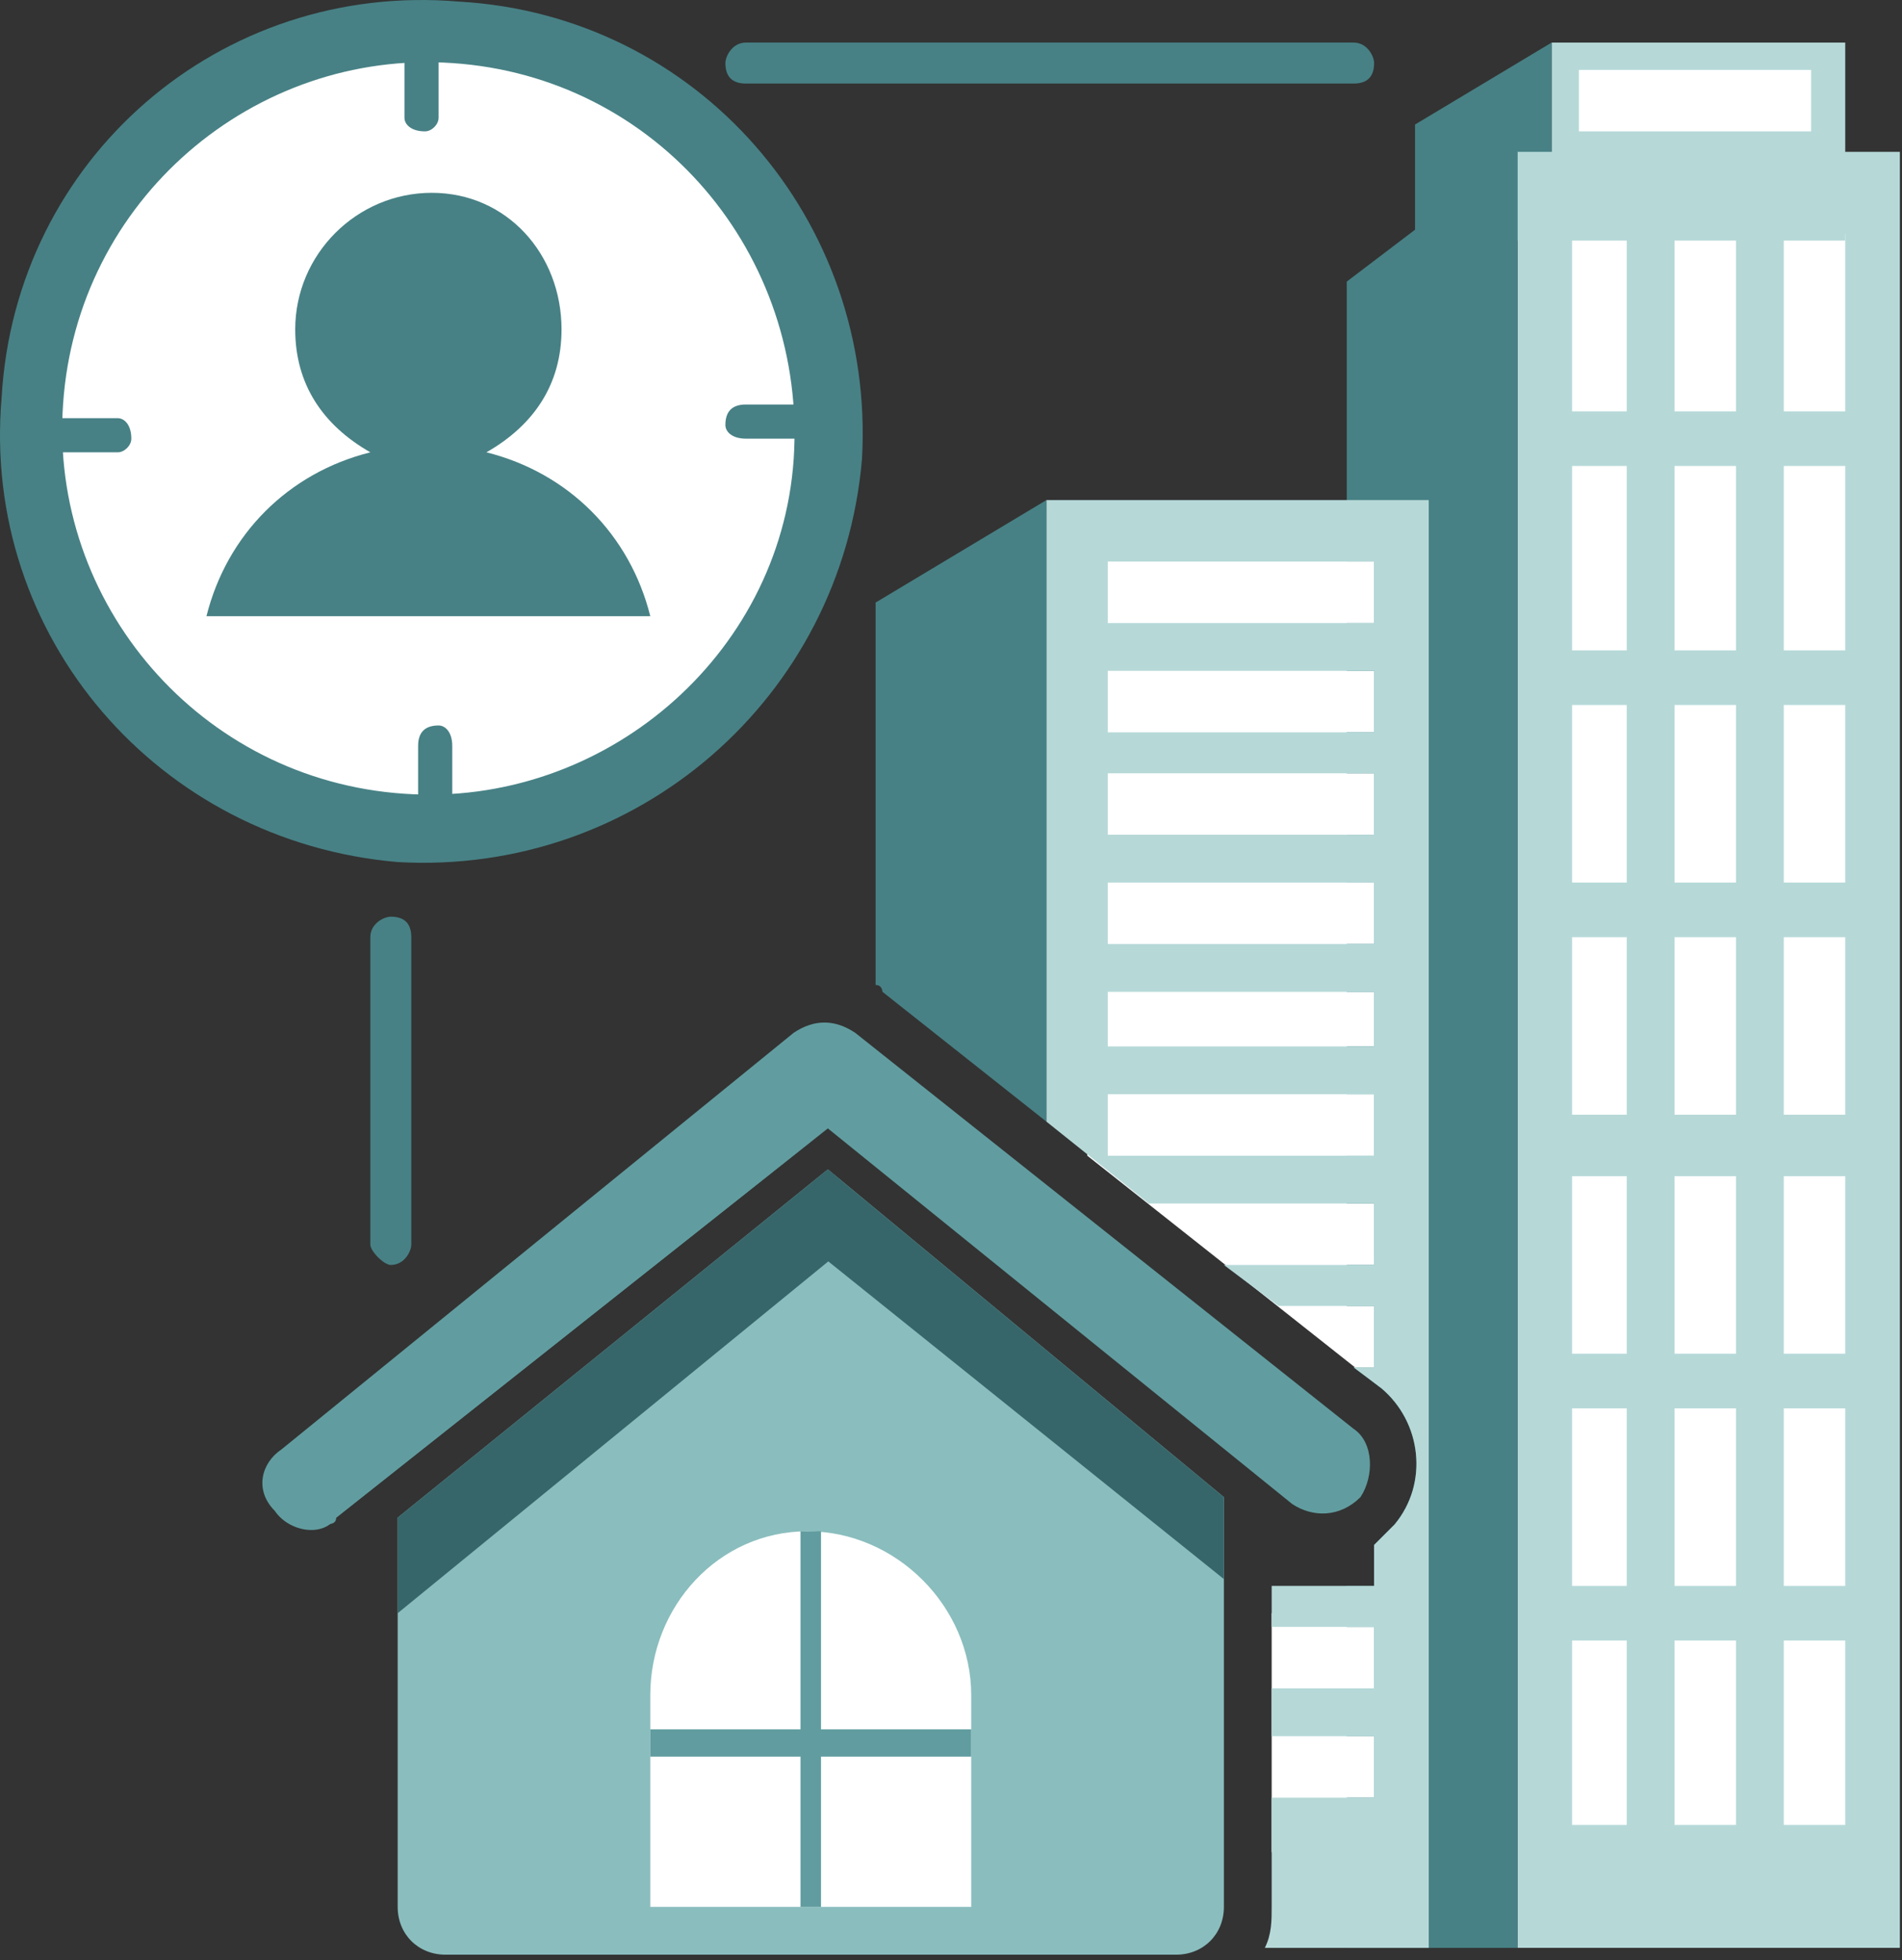 <svg width="296" height="305" viewBox="0 0 296 305" fill="none" xmlns="http://www.w3.org/2000/svg">
<rect x="0" y="0" width="296" height="305" fill="#333333" stroke="none"/>
<path fill-rule="evenodd" clip-rule="evenodd" d="M278.666 7.689L243.598 8.751V30.005H238.285V291.419H290.356V30.005H285.042V8.751L278.666 7.689Z" fill="white"/>
<path fill-rule="evenodd" clip-rule="evenodd" d="M214.907 286.106L197.904 288.231V251.038H214.907V286.106Z" fill="white"/>
<path fill-rule="evenodd" clip-rule="evenodd" d="M218.094 82.075L168.149 83.138L169.212 179.84L214.907 215.97L219.157 174.526L218.094 82.075Z" fill="white"/>
<path fill-rule="evenodd" clip-rule="evenodd" d="M241.47 6.626H287.164V37.443H241.47V6.626ZM245.72 20.441V10.877H281.851V20.441H245.72Z" fill="#B6D9D8"/>
<path fill-rule="evenodd" clip-rule="evenodd" d="M241.469 6.626L220.216 19.378V37.443H241.469V6.626Z" fill="#478185"/>
<path fill-rule="evenodd" clip-rule="evenodd" d="M236.158 23.629H295.667V303.108H236.158V23.629ZM244.659 36.381H253.161V64.01H244.659V36.381ZM277.602 255.289H287.166V283.981H277.602V255.289ZM260.599 255.289H270.163V283.981H260.599V255.289ZM244.659 255.289H253.161V283.981H244.659V255.289ZM277.602 219.158H287.166V246.787H277.602V219.158ZM260.599 219.158H270.163V246.787H260.599V219.158ZM244.659 219.158H253.161V246.787H244.659V219.158ZM277.602 183.028H287.166V210.657H277.602V183.028ZM260.599 183.028H270.163V210.657H260.599V183.028ZM244.659 183.028H253.161V210.657H244.659V183.028ZM277.602 145.835H287.166V173.464H277.602V145.835ZM260.599 145.835H270.163V173.464H260.599V145.835ZM244.659 145.835H253.161V173.464H244.659V145.835ZM277.602 109.704H287.166V137.333H277.602V109.704ZM260.599 109.704H270.163V137.333H260.599V109.704ZM244.659 109.704H253.161V137.333H244.659V109.704ZM277.602 72.511H287.166V101.203H277.602V72.511ZM260.599 72.511H270.163V101.203H260.599V72.511ZM244.659 72.511H253.161V101.203H244.659V72.511ZM277.602 36.381H287.166V64.01H277.602V36.381ZM260.599 36.381H270.163V64.01H260.599V36.381Z" fill="#B6D9D8"/>
<path fill-rule="evenodd" clip-rule="evenodd" d="M236.159 23.629L209.593 43.819V87.388H213.843V96.952H209.593V104.391H213.843V113.955H209.593V120.331H213.843V129.895H209.593V137.333H213.843V146.897H209.593V154.336H213.843V162.837H209.593V170.276H213.843V179.84H209.593V187.278H213.843V196.842H209.593V203.218H213.843V212.782H210.655L214.906 215.97C221.282 221.284 222.345 230.848 217.031 237.224C215.969 238.286 214.906 239.349 213.843 240.411V246.787H209.593V253.163H213.843V262.727H209.593V270.166H213.843V279.73H209.593V303.108H236.159V23.629Z" fill="#478185"/>
<path fill-rule="evenodd" clip-rule="evenodd" d="M162.837 77.824H222.346V303.108H196.842C197.905 300.983 197.905 298.858 197.905 296.732V279.73H213.845V270.166H197.905V262.727H213.845V253.163H197.905V246.787H213.845V240.411C214.907 239.349 215.97 238.286 217.033 237.223C222.346 230.847 221.283 221.283 214.907 215.97L210.657 212.782H213.845V203.218H198.967L190.466 196.842H213.845V187.278H178.777L162.837 174.526V77.824ZM172.401 129.895V120.331H213.845V129.895H172.401ZM172.401 146.897V137.333H213.845V146.897H172.401ZM172.401 162.837V154.336H213.845V162.837H172.401ZM172.401 179.84V170.276H213.845V179.84H172.401ZM172.401 96.952V87.388H213.845V96.952H172.401ZM172.401 113.955V104.391H213.845V113.955H172.401Z" fill="#B6D9D8"/>
<path fill-rule="evenodd" clip-rule="evenodd" d="M162.834 77.824L136.268 93.764V153.273C137.33 153.273 137.33 154.336 137.33 154.336L162.834 174.526V77.824Z" fill="#478185"/>
<path d="M52.322 236.161C50.197 239.349 44.883 238.286 42.758 235.098C39.57 231.91 40.633 227.66 43.821 225.534L123.52 160.712C126.708 158.587 129.896 158.587 133.084 160.712L210.658 222.346C213.846 224.472 213.846 229.785 211.721 232.973C208.533 236.161 204.282 236.161 201.094 234.036L128.833 175.589L52.322 236.161Z" fill="#619DA0"/>
<path fill-rule="evenodd" clip-rule="evenodd" d="M190.47 232.973V296.733C190.47 300.983 187.282 304.171 183.031 304.171H69.326C65.076 304.171 61.888 300.983 61.888 296.733V236.161L128.835 181.965L190.47 232.973Z" fill="#8ABDBE"/>
<path d="M52.319 236.161C52.319 237.223 51.256 237.223 50.193 237.223L128.83 175.589L52.319 236.161Z" fill="#619DA0"/>
<path fill-rule="evenodd" clip-rule="evenodd" d="M61.883 251.038V236.161L128.83 181.965L137.332 189.404L61.883 251.038Z" fill="#37666A"/>
<path fill-rule="evenodd" clip-rule="evenodd" d="M125.643 238.286C139.458 238.286 151.147 249.975 151.147 263.79V298.858C151.147 302.046 149.022 304.171 145.834 304.171H106.515C103.327 304.171 101.202 302.046 101.202 298.858V263.79C101.202 249.975 111.829 238.286 125.643 238.286Z" fill="white"/>
<path fill-rule="evenodd" clip-rule="evenodd" d="M154.333 296.733V303.109C154.333 303.109 153.271 304.171 152.208 304.171H96.95C95.887 304.171 94.824 303.109 94.824 303.109V296.733H154.333Z" fill="#8ABDBE"/>
<path d="M127.77 238.286V296.732H124.582V238.286H127.77Z" fill="#619DA0"/>
<path d="M101.202 269.103H151.147V273.354H101.202V269.103Z" fill="#619DA0"/>
<path fill-rule="evenodd" clip-rule="evenodd" d="M120.33 189.403L190.466 245.724V232.973L128.831 181.965L120.33 189.403Z" fill="#37666A"/>
<path d="M0.25 61.885C2.376 24.692 34.255 -2.938 71.449 0.25C108.642 2.376 136.271 34.255 134.146 71.449C130.958 108.642 99.078 136.271 61.885 134.146C24.692 130.958 -2.938 99.078 0.25 61.885Z" fill="#478185"/>
<path d="M9.813 62.947C11.938 31.067 39.567 7.689 70.385 9.814C102.264 11.94 125.643 39.569 123.518 71.449C121.392 102.266 93.763 125.644 62.946 123.519C31.066 121.394 7.687 93.764 9.813 62.947Z" fill="white"/>
<path fill-rule="evenodd" clip-rule="evenodd" d="M75.699 70.386C88.451 73.574 98.015 83.138 101.203 95.89H32.13C35.318 83.138 44.882 73.574 57.634 70.386C50.195 66.135 45.944 59.759 45.944 51.258C45.944 39.569 55.508 30.005 67.198 30.005C78.887 30.005 87.388 39.569 87.388 51.258C87.388 59.759 83.138 66.135 75.699 70.386Z" fill="#478185"/>
<path d="M70.383 125.644C70.383 126.707 69.32 127.769 68.257 127.769C66.132 127.769 65.07 126.707 65.07 125.644V116.08C65.07 113.955 66.132 112.892 68.257 112.892C69.32 112.892 70.383 113.955 70.383 116.08V125.644ZM8.749 70.386C6.623 70.386 5.561 69.323 5.561 68.26C5.561 66.135 6.623 65.073 8.749 65.073H18.312C19.375 65.073 20.438 66.135 20.438 68.26C20.438 69.323 19.375 70.386 18.312 70.386H8.749ZM62.944 8.751C62.944 6.626 64.007 5.563 66.132 5.563C67.195 5.563 68.257 6.626 68.257 8.751V18.315C68.257 19.378 67.195 20.441 66.132 20.441C64.007 20.441 62.944 19.378 62.944 18.315V8.751ZM125.641 62.947C126.704 62.947 127.767 64.01 127.767 66.135C127.767 67.198 126.704 68.26 125.641 68.26H116.077C113.952 68.26 112.889 67.198 112.889 66.135C112.889 64.01 113.952 62.947 116.077 62.947H125.641Z" fill="#478185"/>
<path d="M116.081 13.002C113.955 13.002 112.893 11.939 112.893 9.814C112.893 8.751 113.955 6.626 116.081 6.626H210.657C212.783 6.626 213.845 8.751 213.845 9.814C213.845 11.939 212.783 13.002 210.657 13.002H116.081Z" fill="#478185"/>
<path d="M57.632 145.835C57.632 143.709 59.757 142.647 60.82 142.647C62.945 142.647 64.008 143.709 64.008 145.835V193.654C64.008 194.717 62.945 196.842 60.82 196.842C59.757 196.842 57.632 194.717 57.632 193.654V145.835Z" fill="#478185"/>
</svg>

